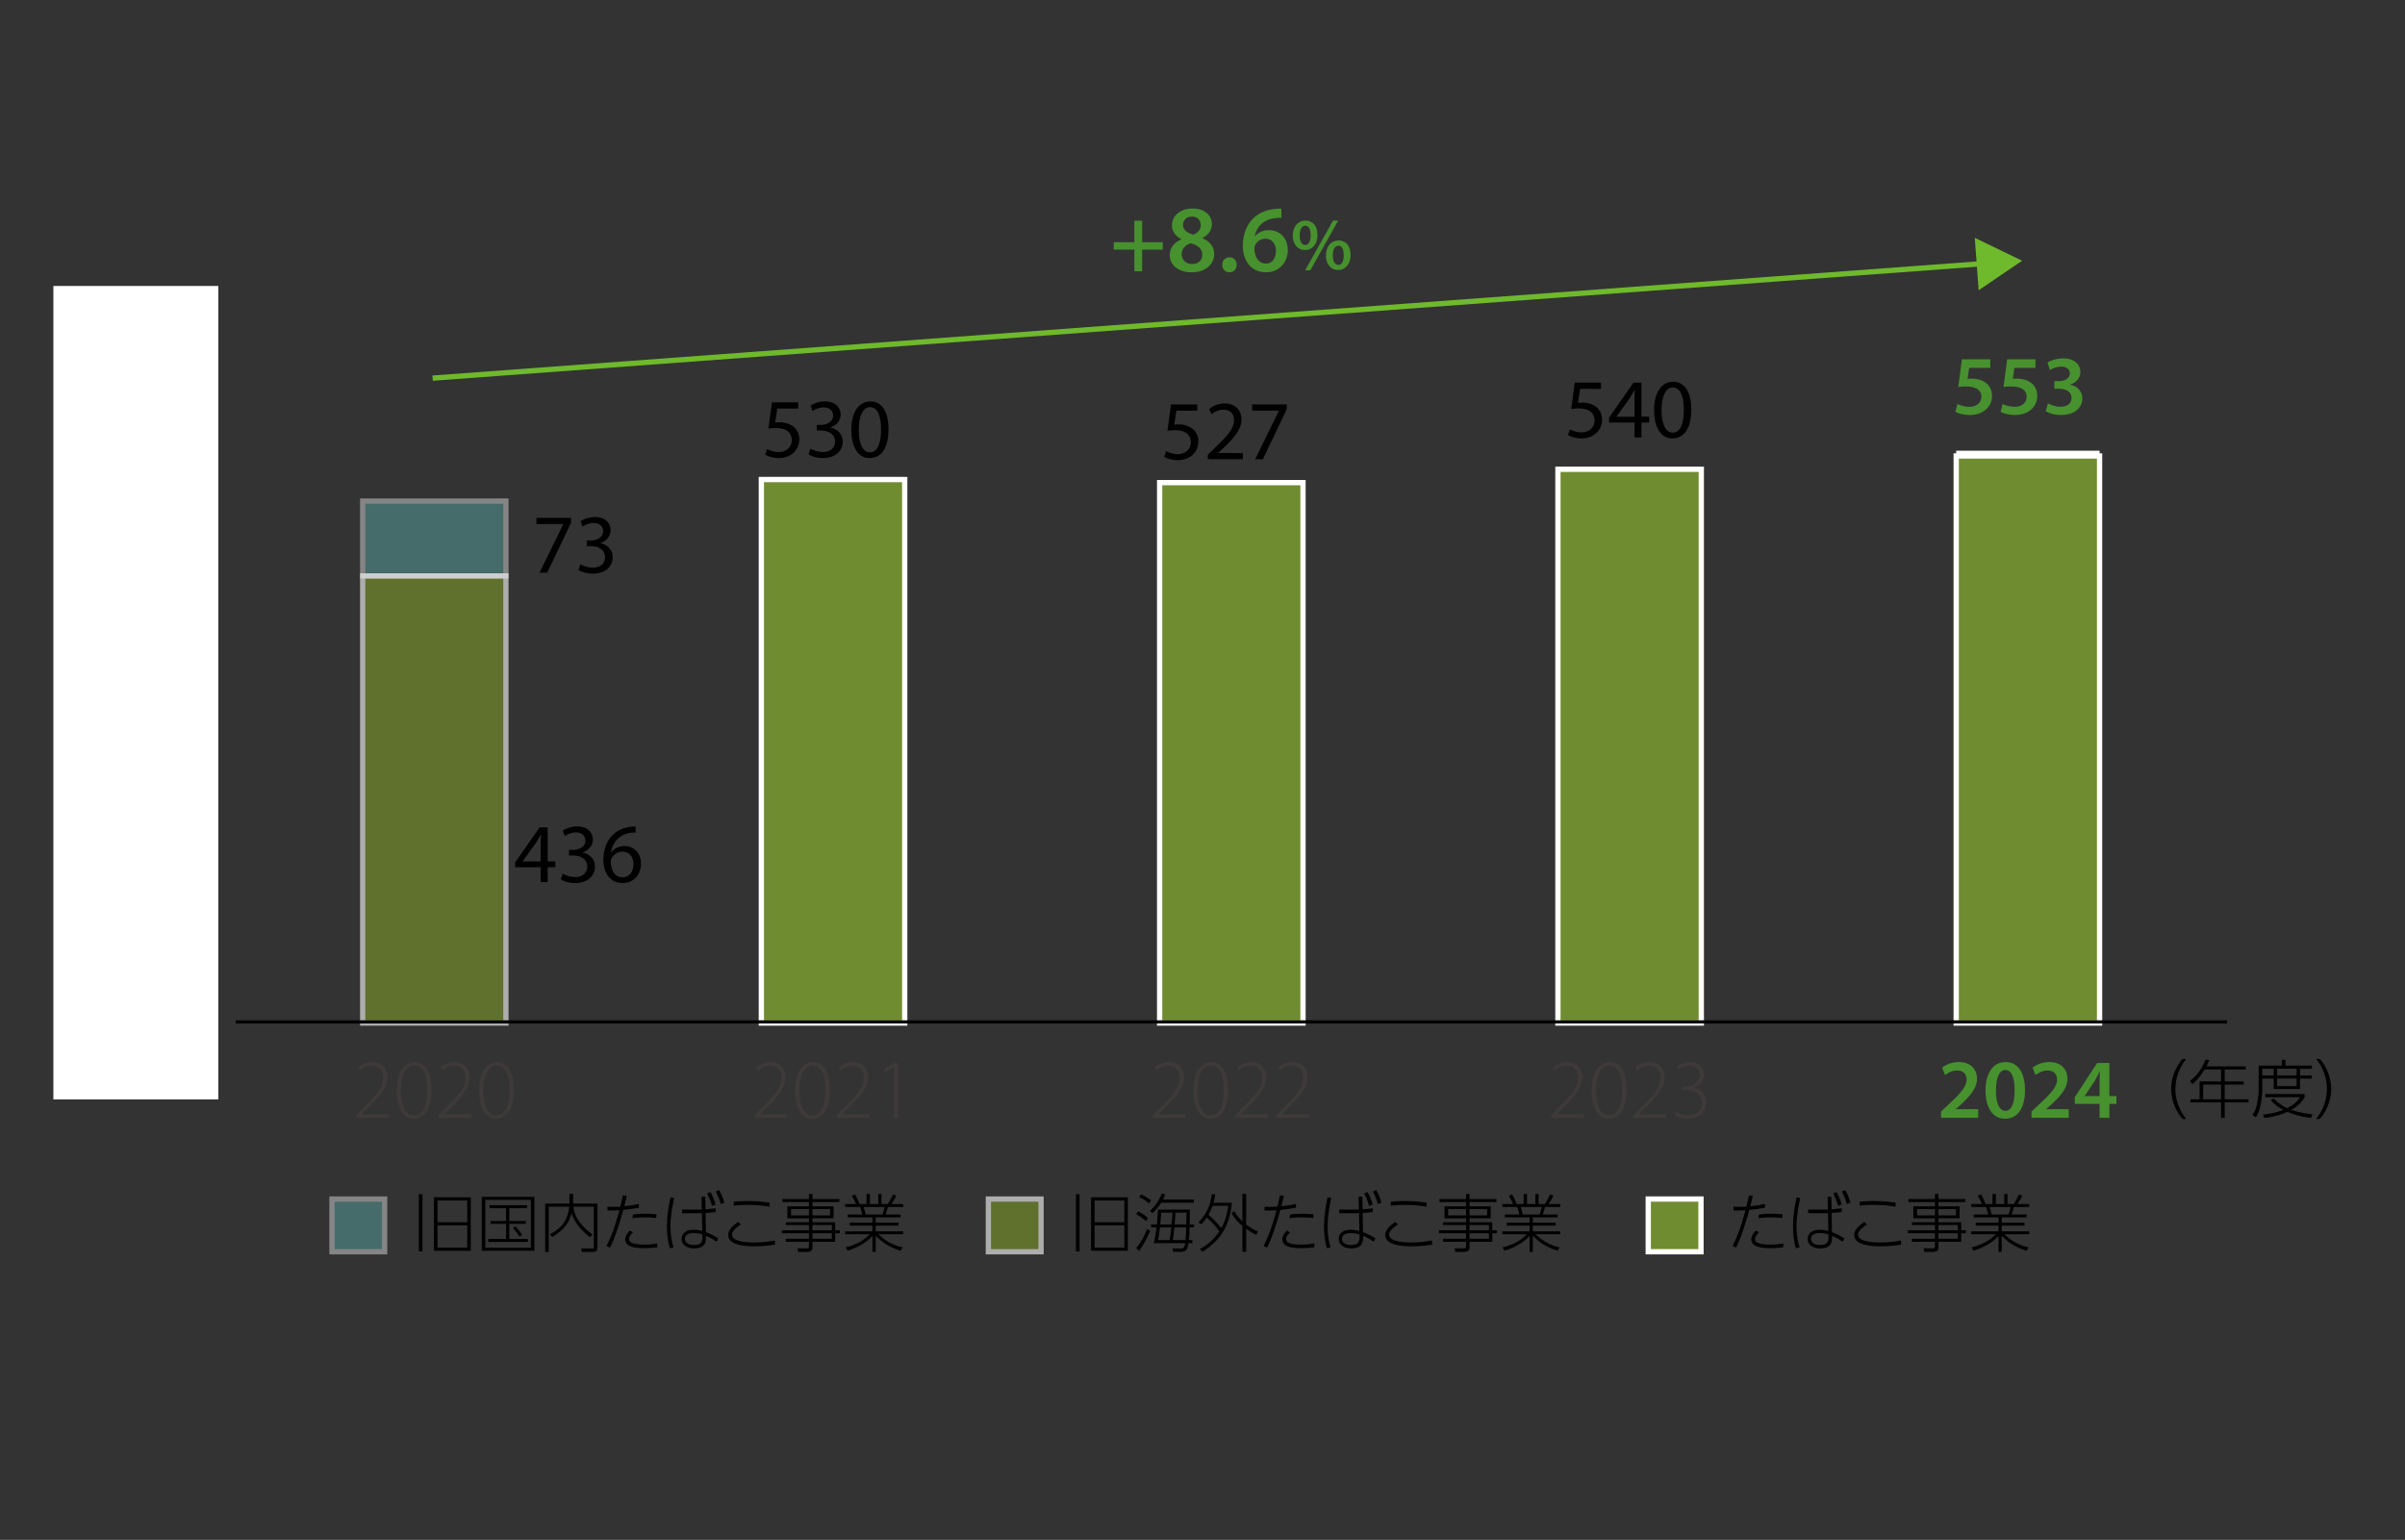 <?xml version="1.0" encoding="UTF-8"?>
<svg id="_レイヤー_2" data-name="レイヤー 2" xmlns="http://www.w3.org/2000/svg" xmlns:xlink="http://www.w3.org/1999/xlink" viewBox="0 0 228 146">
  <rect x="0" y="0" width="228" height="146" fill="#333333" stroke="none"/>
  <defs>
    <style>
      .cls-1, .cls-2, .cls-3, .cls-4, .cls-5, .cls-6 {
        fill: none;
      }

      .cls-7 {
        fill: #6fb92c;
      }

      .cls-2, .cls-3, .cls-4, .cls-5, .cls-6 {
        stroke-miterlimit: 10;
      }

      .cls-2, .cls-4, .cls-5 {
        stroke: #fff;
      }

      .cls-3 {
        stroke: #6fb92c;
      }

      .cls-3, .cls-4 {
        stroke-width: .5px;
      }

      .cls-8 {
        fill: #3e3a39;
      }

      .cls-9 {
        clip-path: url(#clippath-17);
      }

      .cls-10 {
        clip-path: url(#clippath-11);
      }

      .cls-11 {
        clip-path: url(#clippath-16);
      }

      .cls-12 {
        clip-path: url(#clippath-10);
      }

      .cls-13 {
        clip-path: url(#clippath-15);
      }

      .cls-14 {
        clip-path: url(#clippath-13);
      }

      .cls-15 {
        clip-path: url(#clippath-14);
      }

      .cls-16 {
        clip-path: url(#clippath-12);
      }

      .cls-17 {
        clip-path: url(#clippath-1);
      }

      .cls-18 {
        clip-path: url(#clippath-3);
      }

      .cls-19 {
        clip-path: url(#clippath-4);
      }

      .cls-20 {
        clip-path: url(#clippath-2);
      }

      .cls-21 {
        clip-path: url(#clippath-7);
      }

      .cls-22 {
        clip-path: url(#clippath-6);
      }

      .cls-23 {
        clip-path: url(#clippath-9);
      }

      .cls-24 {
        clip-path: url(#clippath-8);
      }

      .cls-25 {
        clip-path: url(#clippath-5);
      }

      .cls-26 {
        fill: #708c31;
      }

      .cls-5 {
        stroke-width: .5px;
      }

      .cls-27 {
        fill: #fff;
      }

      .cls-28 {
        opacity: .4;
      }

      .cls-29 {
        opacity: .6;
      }

      .cls-6 {
        stroke: #000;
        stroke-width: .3px;
      }

      .cls-30 {
        fill: #7f9b2c;
      }

      .cls-31 {
        fill: #47912f;
      }

      .cls-32 {
        clip-path: url(#clippath);
      }

      .cls-33 {
        fill: #60c0bd;
      }
    </style>
    <clipPath id="clippath">
      <rect class="cls-1" width="228" height="123.707"/>
    </clipPath>
    <clipPath id="clippath-1">
      <rect class="cls-1" x="34.134" y="47.259" width="14.078" height="7.598"/>
    </clipPath>
    <clipPath id="clippath-2">
      <rect class="cls-1" x="34.134" y="47.259" width="14.078" height="7.598"/>
    </clipPath>
    <clipPath id="clippath-3">
      <rect class="cls-1" x="72.101" y="45.217" width="13.579" height=".5"/>
    </clipPath>
    <clipPath id="clippath-4">
      <rect class="cls-1" x="72.101" y="45.217" width="13.579" height=".5"/>
    </clipPath>
    <clipPath id="clippath-5">
      <rect class="cls-1" x="109.82" y="45.509" width="13.579" height=".5"/>
    </clipPath>
    <clipPath id="clippath-6">
      <rect class="cls-1" x="109.82" y="45.509" width="13.579" height=".5"/>
    </clipPath>
    <clipPath id="clippath-7">
      <rect class="cls-1" x="147.538" y="44.245" width="13.579" height=".5"/>
    </clipPath>
    <clipPath id="clippath-8">
      <rect class="cls-1" x="147.538" y="44.245" width="13.579" height=".5"/>
    </clipPath>
    <clipPath id="clippath-9">
      <rect class="cls-1" width="228" height="123.707"/>
    </clipPath>
    <clipPath id="clippath-10">
      <rect class="cls-1" x="34.134" y="54.357" width="14.078" height="42.89"/>
    </clipPath>
    <clipPath id="clippath-11">
      <rect class="cls-1" x="34.134" y="54.357" width="14.078" height="42.89"/>
    </clipPath>
    <clipPath id="clippath-12">
      <rect class="cls-1" width="228" height="123.707"/>
    </clipPath>
    <clipPath id="clippath-13">
      <rect class="cls-1" x="93.45" y="111.696" width="5.494" height="10.404"/>
    </clipPath>
    <clipPath id="clippath-14">
      <rect class="cls-1" x="93.45" y="111.696" width="5.494" height="10.404"/>
    </clipPath>
    <clipPath id="clippath-15">
      <rect class="cls-1" width="228" height="146"/>
    </clipPath>
    <clipPath id="clippath-16">
      <rect class="cls-1" x="31.222" y="111.696" width="5.494" height="10.404"/>
    </clipPath>
    <clipPath id="clippath-17">
      <rect class="cls-1" x="31.222" y="111.696" width="5.494" height="10.404"/>
    </clipPath>
  </defs>
  <g id="_レイヤー_1-2" data-name="レイヤー 1">
    <g>
      <g>
        <path class="cls-31" d="M108.276,20.929v2.035h1.954v.702h-1.954v2.053h-.738v-2.053h-1.953v-.702h1.953v-2.035h.738Z"/>
        <path class="cls-31" d="M110.894,24.215c0-.729.424-1.225,1.099-1.521v-.027c-.612-.297-.892-.783-.892-1.296,0-.955.847-1.603,1.954-1.603,1.261,0,1.837.756,1.837,1.477,0,.495-.262,1.008-.9,1.323v.027c.639.243,1.116.748,1.116,1.477,0,1.044-.883,1.747-2.134,1.747-1.368,0-2.08-.783-2.08-1.603ZM113.982,24.161c0-.594-.44-.918-1.089-1.098-.549.162-.864.54-.864,1.026-.018.495.36.945.981.945.585,0,.972-.369.972-.874ZM112.155,21.326c0,.477.396.765.954.918.396-.117.729-.441.729-.882,0-.405-.243-.828-.837-.828-.559,0-.847.369-.847.792Z"/>
        <path class="cls-31" d="M115.871,25.106c0-.414.288-.711.685-.711.405,0,.684.288.684.711,0,.405-.27.711-.684.711-.405,0-.685-.306-.685-.711Z"/>
        <path class="cls-31" d="M121.488,20.65c-.162,0-.342,0-.567.027-1.225.144-1.818.9-1.962,1.71h.026c.288-.333.729-.567,1.314-.567,1.009,0,1.792.72,1.792,1.908,0,1.117-.819,2.089-2.062,2.089-1.423,0-2.206-1.081-2.206-2.521,0-1.125.405-2.043,1.018-2.628.54-.504,1.242-.792,2.079-.864.243-.027.424-.027.559-.018l.009.864ZM120.965,23.792c0-.675-.369-1.161-1.017-1.161-.414,0-.783.252-.955.603-.045.09-.071.198-.071.351.018.774.387,1.405,1.098,1.405.576,0,.945-.495.945-1.198Z"/>
      </g>
      <path class="cls-31" d="M124.903,22.267c0,.959-.56,1.443-1.184,1.443-.637,0-1.155-.49-1.162-1.366,0-.861.497-1.429,1.197-1.429.722,0,1.148.532,1.148,1.352ZM123.215,22.316c-.007.525.182.91.525.91.343,0,.511-.364.511-.917,0-.504-.14-.91-.511-.91-.351,0-.525.406-.525.917ZM123.734,25.622l2.64-4.707h.491l-2.641,4.707h-.49ZM128.041,24.158c0,.953-.553,1.443-1.184,1.443-.63,0-1.155-.49-1.155-1.373,0-.854.497-1.429,1.19-1.429.722,0,1.148.54,1.148,1.359ZM126.353,24.207c-.007.519.182.911.525.911.35,0,.511-.364.511-.917,0-.511-.14-.911-.511-.911-.351,0-.525.406-.525.917Z"/>
      <path class="cls-8" d="M19.248,99.152c0,.875-.315,1.295-.804,1.295-.379,0-.731-.372-.743-1.25,0-.89.391-1.272.8-1.272.432,0,.747.383.747,1.227ZM17.884,99.201c0,.68.233,1.096.586,1.096.405,0,.589-.461.589-1.126,0-.638-.172-1.1-.585-1.1-.334,0-.59.409-.59,1.13Z"/>
      <g>
        <path class="cls-8" d="M14.784,83.562h-.008l-.397.236-.045-.143.462-.274h.165v2.44h-.177v-2.26Z"/>
        <path class="cls-8" d="M17.252,83.539h-.916l-.12.785c.056-.011.112-.019.221-.019.166,0,.315.034.455.105.191.094.379.312.379.634,0,.488-.368.818-.818.818-.252,0-.462-.079-.567-.158l.071-.143c.095.063.282.146.507.146.354,0,.631-.263.631-.63-.004-.353-.222-.62-.709-.62-.146,0-.263.015-.346.026l.157-1.104h1.056v.158Z"/>
        <path class="cls-8" d="M19.248,84.568c0,.875-.315,1.295-.804,1.295-.379,0-.731-.372-.743-1.25,0-.89.391-1.272.8-1.272.432,0,.747.383.747,1.227ZM17.884,84.617c0,.68.233,1.096.586,1.096.405,0,.589-.461.589-1.126,0-.638-.172-1.1-.585-1.1-.334,0-.59.409-.59,1.13Z"/>
      </g>
      <g>
        <path class="cls-8" d="M14.138,70.972c.09.06.297.154.525.154.499,0,.619-.345.619-.563-.007-.405-.36-.574-.717-.574h-.157v-.146h.161c.271,0,.615-.154.615-.495,0-.226-.131-.436-.473-.436-.191,0-.364.086-.473.169l-.071-.131c.116-.094.338-.191.566-.191.458,0,.635.289.635.566,0,.248-.158.469-.454.578v.008c.304.06.552.292.552.646,0,.364-.26.725-.826.725-.248,0-.469-.086-.574-.166l.071-.143Z"/>
        <path class="cls-8" d="M17.417,69.985c0,.875-.315,1.295-.804,1.295-.379,0-.731-.372-.743-1.25,0-.89.391-1.272.8-1.272.432,0,.747.383.747,1.227ZM16.054,70.034c0,.68.233,1.096.586,1.096.405,0,.589-.461.589-1.126,0-.638-.172-1.1-.585-1.1-.334,0-.59.409-.59,1.13Z"/>
        <path class="cls-8" d="M19.248,69.985c0,.875-.315,1.295-.804,1.295-.379,0-.731-.372-.743-1.25,0-.89.391-1.272.8-1.272.432,0,.747.383.747,1.227ZM17.884,70.034c0,.68.233,1.096.586,1.096.405,0,.589-.461.589-1.126,0-.638-.172-1.1-.585-1.1-.334,0-.59.409-.59,1.13Z"/>
      </g>
      <g>
        <path class="cls-8" d="M15.099,56.655v-.717h-1.164v-.12l1.19-1.603h.146v1.573h.375v.15h-.375v.717h-.173ZM15.099,55.787v-.987c0-.116.004-.229.012-.338l-.012-.003c-.075.139-.132.221-.188.308l-.762,1.014v.007h.949Z"/>
        <path class="cls-8" d="M17.252,54.372h-.916l-.12.785c.056-.011.112-.019.221-.019.166,0,.315.034.455.105.191.094.379.312.379.634,0,.488-.368.818-.818.818-.252,0-.462-.079-.567-.158l.071-.143c.095.063.282.146.507.146.354,0,.631-.263.631-.63-.004-.353-.222-.62-.709-.62-.146,0-.263.015-.346.026l.157-1.104h1.056v.158Z"/>
        <path class="cls-8" d="M19.248,55.401c0,.875-.315,1.295-.804,1.295-.379,0-.731-.372-.743-1.25,0-.89.391-1.272.8-1.272.432,0,.747.383.747,1.227ZM17.884,55.45c0,.68.233,1.096.586,1.096.405,0,.589-.461.589-1.126,0-.638-.172-1.1-.585-1.1-.334,0-.59.409-.59,1.13Z"/>
      </g>
      <g>
        <path class="cls-8" d="M15.366,39.755c-.071,0-.165.003-.267.022-.525.109-.829.563-.875,1.043h.008c.112-.18.334-.342.631-.342.45,0,.729.331.729.785,0,.424-.267.849-.763.849-.438,0-.792-.357-.792-1.025,0-.492.173-.871.398-1.107.176-.184.42-.312.683-.364.094-.019.181-.026.244-.026l.004.165ZM15.407,41.279c0-.428-.251-.646-.589-.646-.229,0-.451.139-.56.353-.022.042-.041.09-.041.143,0,.492.221.833.623.833.334,0,.566-.274.566-.683Z"/>
        <path class="cls-8" d="M17.417,40.817c0,.875-.315,1.295-.804,1.295-.379,0-.731-.372-.743-1.25,0-.89.391-1.272.8-1.272.432,0,.747.383.747,1.227ZM16.054,40.866c0,.68.233,1.096.586,1.096.405,0,.589-.461.589-1.126,0-.638-.172-1.1-.585-1.1-.334,0-.59.409-.59,1.13Z"/>
        <path class="cls-8" d="M19.248,40.817c0,.875-.315,1.295-.804,1.295-.379,0-.731-.372-.743-1.25,0-.89.391-1.272.8-1.272.432,0,.747.383.747,1.227ZM17.884,40.866c0,.68.233,1.096.586,1.096.405,0,.589-.461.589-1.126,0-.638-.172-1.1-.585-1.1-.334,0-.59.409-.59,1.13Z"/>
      </g>
      <g class="cls-32">
        <g class="cls-28">
          <g class="cls-17">
            <rect class="cls-33" x="34.384" y="47.509" width="13.579" height="7.098"/>
            <g class="cls-20">
              <rect class="cls-5" x="34.383" y="47.509" width="13.579" height="7.098"/>
            </g>
          </g>
        </g>
        <g class="cls-28">
          <g class="cls-18">
            <g class="cls-19">
              <path class="cls-5" d="M72.102,45.468h13.579-13.579Z"/>
            </g>
          </g>
        </g>
        <g class="cls-28">
          <g class="cls-25">
            <g class="cls-22">
              <path class="cls-5" d="M109.82,45.759h13.579-13.579Z"/>
            </g>
          </g>
        </g>
        <g class="cls-28">
          <g class="cls-21">
            <g class="cls-24">
              <path class="cls-5" d="M147.538,44.496h13.579-13.579Z"/>
            </g>
          </g>
        </g>
      </g>
      <path class="cls-2" d="M185.452,43.232h13.593-13.593Z"/>
      <g class="cls-23">
        <g class="cls-29">
          <g class="cls-12">
            <rect class="cls-30" x="34.384" y="54.607" width="13.579" height="42.391"/>
            <g class="cls-10">
              <rect class="cls-5" x="34.383" y="54.607" width="13.579" height="42.391"/>
            </g>
          </g>
        </g>
      </g>
      <rect class="cls-26" x="72.177" y="45.467" width="13.593" height="51.53"/>
      <rect class="cls-4" x="72.177" y="45.467" width="13.593" height="51.53"/>
      <rect class="cls-26" x="109.936" y="45.759" width="13.593" height="51.238"/>
      <rect class="cls-4" x="109.936" y="45.759" width="13.593" height="51.238"/>
      <rect class="cls-26" x="147.694" y="44.495" width="13.593" height="52.502"/>
      <rect class="cls-4" x="147.694" y="44.495" width="13.593" height="52.502"/>
      <rect class="cls-26" x="185.452" y="43.231" width="13.593" height="53.766"/>
      <rect class="cls-4" x="185.452" y="43.231" width="13.593" height="53.766"/>
      <g>
        <path class="cls-31" d="M184.016,105.981v-.6l.615-.568c1.224-1.135,1.8-1.759,1.808-2.446,0-.464-.248-.872-.928-.872-.456,0-.848.232-1.111.432l-.288-.696c.376-.304.943-.536,1.6-.536,1.151,0,1.711.728,1.711,1.575,0,.912-.655,1.647-1.56,2.487l-.455.392v.016h2.135v.815h-3.526Z"/>
        <path class="cls-31" d="M191.974,103.351c0,1.671-.655,2.718-1.895,2.718-1.199,0-1.839-1.087-1.848-2.67,0-1.615.688-2.703,1.903-2.703,1.255,0,1.839,1.12,1.839,2.655ZM189.224,103.399c-.009,1.263.344,1.919.887,1.919.576,0,.88-.704.88-1.951,0-1.207-.288-1.919-.88-1.919-.527,0-.896.648-.887,1.951Z"/>
        <path class="cls-31" d="M192.592,105.981v-.6l.615-.568c1.224-1.135,1.8-1.759,1.808-2.446,0-.464-.248-.872-.928-.872-.456,0-.848.232-1.111.432l-.288-.696c.376-.304.943-.536,1.6-.536,1.151,0,1.711.728,1.711,1.575,0,.912-.655,1.647-1.56,2.487l-.455.392v.016h2.135v.815h-3.526Z"/>
        <path class="cls-31" d="M199.047,105.981v-1.319h-2.351v-.64l2.118-3.238h1.16v3.134h.671v.744h-.671v1.319h-.928ZM199.047,103.918v-1.415c0-.296.008-.6.032-.903h-.032c-.16.328-.296.591-.456.879l-.951,1.423-.008.016h1.415Z"/>
      </g>
      <g>
        <path d="M206.905,106.088c-.846-.971-1.08-2.117-1.074-2.842,0-.737.24-1.883,1.074-2.842h.348c-.666.857-1.014,1.769-1.02,2.842,0,1.523.768,2.519,1.02,2.842h-.348Z"/>
        <path d="M212.905,101.105v.3h-1.997v1.127h1.799v.3h-1.799v1.397h2.261v.294h-2.261v1.463h-.348v-1.463h-2.896v-.294h.863v-1.697h2.033v-1.127h-1.56c-.072.12-.558.923-1.157,1.385l-.228-.306c.779-.582,1.247-1.403,1.475-2.021l.354.048c-.114.294-.181.42-.271.594h3.73ZM210.56,102.832h-1.691v1.397h1.691v-1.397Z"/>
        <path d="M216.32,101.033v-.54h.348v.54h2.501v.3h-1.121v.636h1.121v.294h-1.121v.989h-2.495v-.989h-1.085v.989c0,.162-.013.81-.162,1.547-.132.671-.372,1.02-.462,1.151l-.294-.246c.12-.186.312-.485.42-1.019.156-.756.156-1.188.156-1.463v-2.189h2.194ZM215.552,101.332h-1.085v.636h1.085v-.636ZM219.09,105.992c-.317-.036-1.218-.132-2.243-.576-.905.426-1.738.528-2.17.582l-.145-.318c.456-.048,1.128-.132,1.925-.45-.407-.216-.863-.516-1.175-.929l.27-.15c.192.192.563.576,1.271.917.401-.198.924-.522,1.224-1.038h-3.299v-.3h3.736v.312c-.252.443-.647.833-1.26,1.187.912.312,1.649.39,2.003.426l-.138.336ZM217.723,101.332h-1.847v.636h1.847v-.636ZM217.723,102.262h-1.847v.713h1.847v-.713Z"/>
        <path d="M219.58,106.088c.281-.366,1.014-1.343,1.014-2.842,0-1.529-.756-2.513-1.014-2.842h.348c.827.941,1.073,2.093,1.079,2.842,0,.744-.246,1.889-1.079,2.842h-.348Z"/>
      </g>
      <g>
        <path class="cls-8" d="M147.052,105.981v-.24l.479-.496c1.447-1.415,2.079-2.143,2.079-3.038,0-.592-.248-1.175-1.128-1.175-.495,0-.879.256-1.104.448l-.151-.264c.336-.304.791-.52,1.327-.52,1.079,0,1.447.815,1.447,1.431,0,1.023-.744,1.847-2.047,3.134l-.368.376v.016h2.559v.328h-3.094Z"/>
        <path class="cls-8" d="M154.186,103.311c0,1.863-.671,2.758-1.711,2.758-.808,0-1.559-.792-1.583-2.663,0-1.895.832-2.71,1.703-2.71.92,0,1.591.815,1.591,2.615ZM151.284,103.415c0,1.447.496,2.334,1.248,2.334.863,0,1.255-.983,1.255-2.398,0-1.359-.368-2.343-1.247-2.343-.712,0-1.256.872-1.256,2.407Z"/>
        <path class="cls-8" d="M154.86,105.981v-.24l.479-.496c1.447-1.415,2.079-2.143,2.079-3.038,0-.592-.248-1.175-1.128-1.175-.495,0-.879.256-1.104.448l-.151-.264c.336-.304.791-.52,1.327-.52,1.079,0,1.447.815,1.447,1.431,0,1.023-.744,1.847-2.047,3.134l-.368.376v.016h2.559v.328h-3.094Z"/>
        <path class="cls-8" d="M158.908,105.413c.192.128.632.328,1.119.328,1.063,0,1.319-.736,1.319-1.199-.016-.864-.768-1.224-1.527-1.224h-.336v-.312h.345c.575,0,1.311-.328,1.311-1.056,0-.479-.279-.928-1.007-.928-.408,0-.775.184-1.008.36l-.152-.28c.248-.2.72-.408,1.208-.408.976,0,1.351.616,1.351,1.208,0,.527-.335 1-.967,1.231v.016c.647.128,1.175.624,1.175,1.375,0,.775-.552,1.543-1.759,1.543-.527,0-.999-.184-1.224-.352l.152-.304Z"/>
      </g>
      <g>
        <path class="cls-8" d="M109.291,105.981v-.24l.479-.496c1.447-1.415,2.079-2.143,2.079-3.038,0-.592-.248-1.175-1.128-1.175-.495,0-.879.256-1.104.448l-.151-.264c.336-.304.791-.52,1.327-.52,1.079,0,1.447.815,1.447,1.431,0,1.023-.744,1.847-2.047,3.134l-.368.376v.016h2.559v.328h-3.094Z"/>
        <path class="cls-8" d="M116.425,103.311c0,1.863-.671,2.758-1.711,2.758-.808,0-1.559-.792-1.583-2.663,0-1.895.832-2.71,1.703-2.71.92,0,1.591.815,1.591,2.615ZM113.523,103.415c0,1.447.496,2.334,1.248,2.334.863,0,1.255-.983,1.255-2.398,0-1.359-.368-2.343-1.247-2.343-.712,0-1.256.872-1.256,2.407Z"/>
        <path class="cls-8" d="M117.099,105.981v-.24l.479-.496c1.447-1.415,2.079-2.143,2.079-3.038,0-.592-.248-1.175-1.128-1.175-.495,0-.879.256-1.104.448l-.151-.264c.336-.304.791-.52,1.327-.52,1.079,0,1.447.815,1.447,1.431,0,1.023-.744,1.847-2.047,3.134l-.368.376v.016h2.559v.328h-3.094Z"/>
        <path class="cls-8" d="M121.003,105.981v-.24l.479-.496c1.447-1.415,2.079-2.143,2.079-3.038,0-.592-.248-1.175-1.128-1.175-.495,0-.879.256-1.104.448l-.151-.264c.336-.304.791-.52,1.327-.52,1.079,0,1.447.815,1.447,1.431,0,1.023-.744,1.847-2.047,3.134l-.368.376v.016h2.559v.328h-3.094Z"/>
      </g>
      <g>
        <path class="cls-8" d="M71.532,105.981v-.24l.479-.496c1.447-1.415,2.079-2.143,2.079-3.038,0-.592-.248-1.175-1.128-1.175-.495,0-.879.256-1.104.448l-.151-.264c.336-.304.791-.52,1.327-.52,1.079,0,1.447.815,1.447,1.431,0,1.023-.744,1.847-2.047,3.134l-.368.376v.016h2.559v.328h-3.094Z"/>
        <path class="cls-8" d="M78.666,103.311c0,1.863-.671,2.758-1.711,2.758-.808,0-1.559-.792-1.583-2.663,0-1.895.832-2.71,1.703-2.71.92,0,1.591.815,1.591,2.615ZM75.763,103.415c0,1.447.496,2.334,1.248,2.334.863,0,1.255-.983,1.255-2.398,0-1.359-.368-2.343-1.247-2.343-.712,0-1.256.872-1.256,2.407Z"/>
        <path class="cls-8" d="M79.339,105.981v-.24l.479-.496c1.447-1.415,2.079-2.143,2.079-3.038,0-.592-.248-1.175-1.128-1.175-.495,0-.879.256-1.104.448l-.151-.264c.336-.304.791-.52,1.327-.52,1.079,0,1.447.815,1.447,1.431,0,1.023-.744,1.847-2.047,3.134l-.368.376v.016h2.559v.328h-3.094Z"/>
        <path class="cls-8" d="M84.762,101.168h-.016l-.848.504-.096-.304.983-.584h.352v5.197h-.376v-4.813Z"/>
      </g>
      <g>
        <path class="cls-8" d="M33.772,105.981v-.24l.479-.496c1.447-1.415,2.079-2.143,2.079-3.038,0-.592-.248-1.175-1.128-1.175-.495,0-.879.256-1.104.448l-.151-.264c.336-.304.791-.52,1.327-.52,1.079,0,1.447.815,1.447,1.431,0,1.023-.744,1.847-2.047,3.134l-.368.376v.016h2.559v.328h-3.094Z"/>
        <path class="cls-8" d="M40.906,103.311c0,1.863-.671,2.758-1.711,2.758-.808,0-1.559-.792-1.583-2.663,0-1.895.832-2.71,1.703-2.71.92,0,1.591.815,1.591,2.615ZM38.003,103.415c0,1.447.496,2.334,1.248,2.334.863,0,1.255-.983,1.255-2.398,0-1.359-.368-2.343-1.247-2.343-.712,0-1.256.872-1.256,2.407Z"/>
        <path class="cls-8" d="M41.58,105.981v-.24l.479-.496c1.447-1.415,2.079-2.143,2.079-3.038,0-.592-.248-1.175-1.128-1.175-.495,0-.879.256-1.104.448l-.151-.264c.336-.304.791-.52,1.327-.52,1.079,0,1.447.815,1.447,1.431,0,1.023-.744,1.847-2.047,3.134l-.368.376v.016h2.559v.328h-3.094Z"/>
        <path class="cls-8" d="M48.713,103.311c0,1.863-.671,2.758-1.711,2.758-.808,0-1.559-.792-1.583-2.663,0-1.895.832-2.71,1.703-2.71.92,0,1.591.815,1.591,2.615ZM45.811,103.415c0,1.447.496,2.334,1.248,2.334.863,0,1.255-.983,1.255-2.398,0-1.359-.368-2.343-1.247-2.343-.712,0-1.256.872-1.256,2.407Z"/>
      </g>
      <g>
        <path d="M151.778,36.872h-1.982l-.2,1.335c.12-.016.231-.032.424-.032.399,0,.8.088,1.119.28.408.232.744.68.744,1.335,0,1.016-.808,1.775-1.936,1.775-.567,0-1.047-.16-1.295-.32l.176-.536c.216.128.64.288,1.111.288.664,0,1.231-.432,1.231-1.127-.008-.672-.456-1.151-1.495-1.151-.296,0-.528.032-.72.056l.336-2.495h2.486v.592Z"/>
        <path d="M154.954,41.477v-1.415h-2.414v-.464l2.318-3.318h.76v3.23h.728v.552h-.728v1.415h-.664ZM154.954,39.511v-1.735c0-.271.009-.543.024-.815h-.024c-.159.304-.287.528-.432.768l-1.271,1.767v.016h1.703Z"/>
        <path d="M160.337,38.823c0,1.767-.655,2.743-1.807,2.743-1.016,0-1.703-.952-1.719-2.67,0-1.743.751-2.703,1.807-2.703,1.096,0,1.719.976,1.719,2.63ZM157.515,38.903c0,1.352.416,2.119,1.056,2.119.72,0,1.063-.84,1.063-2.167,0-1.279-.328-2.119-1.056-2.119-.615,0-1.063.751-1.063,2.167Z"/>
      </g>
      <g>
        <path class="cls-31" d="M188.682,34.88h-1.999l-.152,1.039c.12-.016.224-.024.376-.024.456,0,.911.104,1.264.336.392.248.679.688.679,1.319,0,.991-.823,1.799-2.103,1.799-.6,0-1.104-.152-1.375-.304l.2-.744c.224.12.671.272,1.143.272.576,0,1.128-.328,1.128-.952,0-.592-.439-.983-1.479-.983-.288,0-.504.016-.712.048l.344-2.623h2.688v.816Z"/>
        <path class="cls-31" d="M192.969,34.88h-1.998l-.152,1.039c.12-.016.224-.024.376-.024.456,0,.911.104,1.263.336.393.248.68.688.68,1.319,0,.991-.823,1.799-2.103,1.799-.6,0-1.104-.152-1.375-.304l.2-.744c.224.12.671.272,1.143.272.576,0,1.128-.328,1.128-.952,0-.592-.44-.983-1.479-.983-.288,0-.504.016-.712.048l.345-2.623h2.686v.816Z"/>
        <path class="cls-31" d="M194.156,38.246c.199.12.688.32,1.183.32.752,0,1.056-.424,1.048-.832,0-.616-.575-.879-1.175-.879h-.456v-.72h.439c.456,0,1.031-.208,1.031-.728,0-.352-.264-.647-.831-.647-.424,0-.848.184-1.063.328l-.224-.711c.296-.208.871-.4,1.495-.4,1.071,0,1.623.592,1.623,1.271,0,.543-.32.991-.96,1.215v.016c.632.112,1.144.592,1.144,1.295,0,.879-.735,1.575-2.022,1.575-.632,0-1.176-.176-1.455-.36l.224-.744Z"/>
      </g>
      <line class="cls-6" x1="22.337" y1="96.888" x2="211.126" y2="96.888"/>
      <g class="cls-16">
        <g class="cls-29">
          <g class="cls-14">
            <g class="cls-15">
              <path class="cls-30" d="M98.694,118.682h-4.995v-5h4.995v5Z"/>
              <rect class="cls-5" x="93.7" y="113.682" width="4.995" height="5"/>
            </g>
          </g>
        </g>
      </g>
      <g>
        <path d="M102.002,118.658v-5.433h.342v5.433h-.342ZM106.925,113.519v5.067h-3.49v-5.067h3.49ZM103.771,113.819v2.063h2.818v-2.063h-2.818ZM103.771,116.176v2.117h2.818v-2.117h-2.818Z"/>
        <path d="M108.631,115.774c-.317-.288-.563-.462-.911-.647l.168-.276c.384.192.647.372.947.635l-.204.288ZM107.72,118.328c.438-.534.75-1.085,1.037-1.811l.282.186c-.24.563-.534,1.199-1.062,1.913l-.258-.288ZM108.938,114.095c-.372-.3-.648-.456-.941-.587l.161-.27c.366.162.636.324.966.576l-.186.282ZM109.015,114.802c.498-.438.846-.929,1.116-1.637l.329.096c-.071.21-.12.306-.197.468h2.92v.3h-3.094c-.288.45-.552.731-.828.996l-.246-.222ZM113.202,116.092v.282h-.426c-.007.432-.013.708-.066,1.199h.33v.294h-.366c-.065.42-.132.828-.72.828h-.72l-.077-.33.773.012c.33.006.39-.246.426-.51h-2.969c.054-.234.156-.671.252-1.493h-.516v-.282h.552c.042-.354.078-.875.102-1.403h3.028c0,.222-.018,1.199-.023,1.403h.42ZM110.88,117.573c.061-.342.103-.605.162-1.199h-1.079c-.048.516-.15,1.067-.174,1.199h1.091ZM111.073,116.092c.071-.894.071-.917.084-1.122h-1.074c-.023.414-.048.696-.09,1.122h1.08ZM112.398,117.573c.036-.33.054-.857.06-1.199h-1.121c-.061.605-.09.815-.138,1.199h1.199ZM112.463,116.092c.006-.15.024-.923.03-1.122h-1.062c-.018.366-.023.54-.072,1.122h1.104Z"/>
        <path d="M113.619,115.894c.995-.984,1.199-2.117,1.265-2.681l.33.024c-.023.186-.054.378-.168.797h1.745c-.228,2.117-.953,3.466-2.801,4.654l-.239-.264c.432-.234,1.217-.708,1.841-1.673-.228-.36-.773-.965-1.188-1.319-.228.342-.39.516-.521.647l-.264-.186ZM114.95,114.328c-.108.33-.264.63-.384.846.449.39.936.905,1.211,1.271.288-.521.546-1.157.66-2.117h-1.487ZM119.105,117.081c-.239-.12-.527-.258-.965-.569v2.177h-.354v-2.447c-.39-.33-.773-.731-1.025-1.217l.252-.192c.114.192.324.54.773.978v-2.615h.354v2.915c.533.402.929.569,1.109.642l-.145.33Z"/>
        <path d="M119.792,118.137c.324-.642.588-1.308.815-1.991.18-.551.378-1.271.408-1.403-.162.012-.57.042-1.128.03l-.012-.36c.144.006.275.012.479.012.324,0,.558-.012.75-.024.113-.474.155-.648.239-1.062l.372.048c-.138.588-.168.702-.246.983.54-.054.948-.126,1.392-.222l.006.354c-.6.114-.905.156-1.487.21-.036.126-.186.672-.222.786-.288.947-.588,1.895-1.025,2.789l-.342-.15ZM122.293,116.847c-.21.21-.366.42-.366.618,0,.234.126.54,1.463.54.522,0,.941-.066,1.212-.108v.366c-.312.036-.684.078-1.182.078-.768,0-1.853-.054-1.853-.845,0-.192.054-.396.426-.828l.3.18ZM124.499,115.48c-.258-.024-.6-.06-1.067-.06-.581,0-.953.048-1.181.078l.048-.348c.27-.03.642-.072,1.199-.072.485,0,.768.03,1.037.06l-.036.342Z"/>
        <path d="M126.206,113.597c-.103.456-.348,1.553-.348,2.698,0,.672.084,1.343.287,1.979l-.348.072c-.12-.396-.275-1.025-.275-2.057,0-.936.132-1.847.336-2.765l.348.072ZM128.802,113.465h.354l.024,1.193c.035-.006.401-.024.965-.096v.354c-.294.03-.563.06-.959.084l.029,1.823c.414.15.804.342,1.176.594l-.168.318c-.366-.276-.624-.408-1.001-.563.012.485.023,1.193-1.134,1.193-.666,0-1.182-.348-1.182-.893,0-.36.234-.876,1.14-.876.354,0,.647.072.827.114l-.035-1.691c-.139.006-.672.024-1.884.006l.007-.348c.3.006.659.012,1.031.012.449,0,.6-.006.833-.012l-.023-1.211ZM128.029,116.907c-.685,0-.804.36-.804.552,0,.336.306.582.852.582.827,0,.827-.419.81-1.001-.45-.132-.762-.132-.857-.132ZM129.641,113.015c.223.39.372.755.498,1.187l-.348.132c-.066-.24-.186-.671-.462-1.175l.312-.144ZM130.469,112.829c.222.39.371.762.497,1.188l-.342.144c-.048-.18-.168-.629-.468-1.187l.312-.144Z"/>
        <path d="M132.523,116.103c-.126.078-.834.516-.834.948,0,.671,1.332.75,2.129.75.983,0,1.638-.132,1.925-.192l.036.396c-.287.042-.995.162-1.913.162-.929,0-2.542-.096-2.542-1.079,0-.492.479-.917.959-1.242l.24.258ZM135.234,114.407c-.678-.114-1.296-.168-1.979-.168-.678,0-1.163.048-1.409.072l.012-.377c.258-.024.684-.06,1.332-.06,1.025,0,1.745.108,2.074.156l-.029.378Z"/>
        <path d="M141.87,113.969h-2.555v.408h2.009v1.134h-2.009v.372h2.158v.762h.438v.288h-.438v.804h-2.158v.528c0,.162-.006.432-.528.432h-.833l-.042-.348.857.018c.15.006.216-.054.216-.186v-.444h-2.188v-.288h2.188v-.516h-2.572v-.288h2.572v-.498h-2.188v-.264h2.188v-.372h-2.045v-1.134h2.045v-.408h-2.519v-.288h2.519v-.48h.33v.48h2.555v.288ZM138.985,114.64h-1.697v.594h1.697v-.594ZM140.982,114.64h-1.667v.594h1.667v-.594ZM141.156,116.145h-1.841v.498h1.841v-.498ZM141.156,116.931h-1.841v.516h1.841v-.516Z"/>
        <path d="M147.654,118.592c-1.218-.432-1.661-.762-2.339-1.421v1.523h-.306v-1.517c-.342.384-1.032.983-2.351,1.403l-.21-.306c1.235-.324,1.822-.761,2.309-1.253h-2.339v-.275h2.591v-.54h-2.159v-.282h2.159v-.498h-2.351v-.276h1.379c-.036-.18-.072-.318-.204-.714h-1.415v-.276h1.031c-.144-.348-.282-.582-.407-.779l.3-.144c.203.324.329.605.443.923h.659v-.959h.318v.959h.791v-.959h.307v.959h.6c.168-.264.336-.576.497-.923l.307.144c-.133.27-.259.492-.462.779h1.115v.276h-1.451c-.054.228-.108.414-.204.714h1.409v.276h-2.356v.498h2.158v.282h-2.158v.54h2.603v.275h-2.351c.804.78,1.631,1.109,2.297,1.248l-.21.324ZM145.957,115.15c.096-.276.144-.45.204-.714h-1.985c.072.246.108.384.186.714h1.596Z"/>
      </g>
      <g class="cls-13">
        <g class="cls-28">
          <g class="cls-11">
            <g class="cls-9">
              <path class="cls-33" d="M36.466,118.682h-4.995v-5h4.995v5Z"/>
              <rect class="cls-5" x="31.471" y="113.682" width="4.995" height="5"/>
            </g>
          </g>
        </g>
      </g>
      <g>
        <path d="M39.708,118.658v-5.433h.342v5.433h-.342ZM44.631,113.519v5.067h-3.49v-5.067h3.49ZM41.477,113.819v2.063h2.818v-2.063h-2.818ZM41.477,116.176v2.117h2.818v-2.117h-2.818Z"/>
        <path d="M50.662,113.477v5.109h-4.989v-5.109h4.989ZM50.326,113.765h-4.317v4.533h4.317v-4.533ZM49.959,114.556h-1.673v1.211h1.56v.264h-1.56v1.433h1.763v.288h-3.76v-.288h1.686v-1.433h-1.47v-.264h1.47v-1.211h-1.565v-.288h3.55v.288ZM49.264,117.261c-.21-.33-.384-.552-.636-.822l.234-.168c.203.21.384.42.647.804l-.246.186Z"/>
        <path d="M54.334,113.195v.923h2.309v4.042c0,.432-.077.54-.479.54h-.995l-.072-.336,1.025.012c.145,0,.174-.036.174-.186v-3.784h-1.937c.06.605.306,1.517,1.816,2.65l-.251.258c-.75-.618-1.439-1.349-1.745-2.285-.265.906-.564,1.487-1.835,2.261l-.198-.282c1.511-.726,1.733-1.871,1.823-2.603h-1.943v4.293h-.342v-4.582h2.303v-.923h.348Z"/>
        <path d="M57.499,118.137c.324-.642.588-1.308.815-1.991.18-.551.378-1.271.408-1.403-.162.012-.57.042-1.128.03l-.012-.36c.144.006.275.012.479.012.324,0,.558-.012.75-.024.113-.474.155-.648.239-1.062l.372.048c-.138.588-.168.702-.246.983.54-.054.948-.126,1.392-.222l.006.354c-.6.114-.905.156-1.487.21-.036.126-.186.672-.222.786-.288.947-.588,1.895-1.025,2.789l-.342-.15ZM59.999,116.847c-.21.21-.366.42-.366.618,0,.234.126.54,1.463.54.522,0,.941-.066,1.212-.108v.366c-.312.036-.684.078-1.182.078-.768,0-1.853-.054-1.853-.845,0-.192.054-.396.426-.828l.3.18ZM62.206,115.48c-.258-.024-.6-.06-1.067-.06-.581,0-.953.048-1.181.078l.048-.348c.27-.03.642-.072,1.199-.072.485,0,.768.03,1.037.06l-.036.342Z"/>
        <path d="M63.912,113.597c-.103.456-.348,1.553-.348,2.698,0,.672.084,1.343.287,1.979l-.348.072c-.12-.396-.275-1.025-.275-2.057,0-.936.132-1.847.336-2.765l.348.072ZM66.508,113.465h.354l.024,1.193c.035-.006.401-.024.965-.096v.354c-.294.03-.563.06-.959.084l.029,1.823c.414.15.804.342,1.176.594l-.168.318c-.366-.276-.624-.408-1.001-.563.012.485.023,1.193-1.134,1.193-.666,0-1.182-.348-1.182-.893,0-.36.234-.876,1.14-.876.354,0,.647.072.827.114l-.035-1.691c-.139.006-.672.024-1.884.006l.006-.348c.301.006.66.012,1.032.012.449,0,.6-.006.833-.012l-.023-1.211ZM65.735,116.907c-.684,0-.804.36-.804.552,0,.336.306.582.852.582.827,0,.827-.419.81-1.001-.45-.132-.762-.132-.857-.132ZM67.347,113.015c.223.39.372.755.498,1.187l-.348.132c-.066-.24-.186-.671-.462-1.175l.312-.144ZM68.175,112.829c.222.39.371.762.497,1.188l-.342.144c-.048-.18-.168-.629-.468-1.187l.312-.144Z"/>
        <path d="M70.229,116.103c-.126.078-.834.516-.834.948,0,.671,1.332.75,2.129.75.983,0,1.638-.132,1.926-.192l.035.396c-.287.042-.995.162-1.913.162-.929,0-2.542-.096-2.542-1.079,0-.492.479-.917.959-1.242l.24.258ZM72.94,114.407c-.678-.114-1.296-.168-1.979-.168-.678,0-1.163.048-1.409.072l.012-.377c.258-.024.684-.06,1.332-.06,1.025,0,1.745.108,2.074.156l-.029.378Z"/>
        <path d="M79.576,113.969h-2.555v.408h2.009v1.134h-2.009v.372h2.158v.762h.438v.288h-.438v.804h-2.158v.528c0,.162-.006.432-.528.432h-.833l-.042-.348.857.018c.15.006.216-.054.216-.186v-.444h-2.188v-.288h2.188v-.516h-2.572v-.288h2.572v-.498h-2.188v-.264h2.188v-.372h-2.045v-1.134h2.045v-.408h-2.519v-.288h2.519v-.48h.33v.48h2.555v.288ZM76.691,114.64h-1.697v.594h1.697v-.594ZM78.688,114.64h-1.667v.594h1.667v-.594ZM78.862,116.145h-1.841v.498h1.841v-.498ZM78.862,116.931h-1.841v.516h1.841v-.516Z"/>
        <path d="M85.36,118.592c-1.218-.432-1.661-.762-2.339-1.421v1.523h-.306v-1.517c-.342.384-1.032.983-2.351,1.403l-.21-.306c1.235-.324,1.822-.761,2.309-1.253h-2.339v-.275h2.591v-.54h-2.159v-.282h2.159v-.498h-2.351v-.276h1.379c-.036-.18-.072-.318-.204-.714h-1.415v-.276h1.031c-.144-.348-.282-.582-.407-.779l.3-.144c.203.324.329.605.443.923h.659v-.959h.318v.959h.791v-.959h.307v.959h.6c.168-.264.336-.576.497-.923l.307.144c-.133.27-.259.492-.462.779h1.115v.276h-1.451c-.054.228-.108.414-.204.714h1.409v.276h-2.356v.498h2.158v.282h-2.158v.54h2.603v.275h-2.351c.804.78,1.631,1.109,2.297,1.248l-.21.324ZM83.663,115.15c.096-.276.144-.45.204-.714h-1.985c.072.246.108.384.186.714h1.596Z"/>
      </g>
      <path class="cls-26" d="M161.257,118.682h-5v-5h5v5Z"/>
      <rect class="cls-4" x="156.258" y="113.682" width="5" height="5"/>
      <g>
        <path d="M164.251,118.137c.324-.642.588-1.308.815-1.991.18-.551.378-1.271.408-1.403-.162.012-.57.042-1.128.03l-.012-.36c.144.006.275.012.479.012.324,0,.558-.012.75-.024.113-.474.155-.648.239-1.062l.372.048c-.138.588-.168.702-.246.983.54-.054.948-.126,1.392-.222l.006.354c-.6.114-.905.156-1.487.21-.036.126-.186.672-.222.786-.288.947-.588,1.895-1.025,2.789l-.342-.15ZM166.752,116.847c-.21.21-.366.42-.366.618,0,.234.126.54,1.463.54.522,0,.941-.066,1.212-.108v.366c-.312.036-.684.078-1.182.078-.768,0-1.853-.054-1.853-.845,0-.192.054-.396.426-.828l.3.18ZM168.958,115.48c-.258-.024-.6-.06-1.067-.06-.581,0-.953.048-1.181.078l.048-.348c.27-.03.642-.072,1.199-.072.485,0,.768.03,1.037.06l-.036.342Z"/>
        <path d="M170.666,113.597c-.103.456-.348,1.553-.348,2.698,0,.672.084,1.343.287,1.979l-.348.072c-.12-.396-.275-1.025-.275-2.057,0-.936.132-1.847.336-2.765l.348.072ZM173.262,113.465h.354l.024,1.193c.035-.006.401-.024.965-.096v.354c-.294.03-.563.06-.959.084l.029,1.823c.414.15.804.342,1.176.594l-.168.318c-.366-.276-.624-.408-1.001-.563.012.485.023,1.193-1.134,1.193-.666,0-1.182-.348-1.182-.893,0-.36.234-.876,1.14-.876.354,0,.647.072.827.114l-.035-1.691c-.139.006-.672.024-1.884.006l.006-.348c.301.006.66.012,1.032.012.449,0,.6-.006.833-.012l-.023-1.211ZM172.489,116.907c-.684,0-.804.36-.804.552,0,.336.306.582.852.582.827,0,.827-.419.81-1.001-.45-.132-.762-.132-.857-.132ZM174.101,113.015c.223.39.372.755.498,1.187l-.348.132c-.066-.24-.186-.671-.462-1.175l.312-.144ZM174.929,112.829c.222.39.371.762.497,1.188l-.342.144c-.048-.18-.168-.629-.468-1.187l.312-.144Z"/>
        <path d="M176.983,116.103c-.126.078-.834.516-.834.948,0,.671,1.332.75,2.129.75.983,0,1.638-.132,1.926-.192l.035.396c-.287.042-.995.162-1.913.162-.929,0-2.542-.096-2.542-1.079,0-.492.479-.917.959-1.242l.24.258ZM179.694,114.407c-.678-.114-1.296-.168-1.979-.168-.678,0-1.163.048-1.409.072l.012-.377c.258-.024.684-.06,1.332-.06,1.025,0,1.745.108,2.074.156l-.029.378Z"/>
        <path d="M186.323,113.969h-2.555v.408h2.009v1.134h-2.009v.372h2.158v.762h.438v.288h-.438v.804h-2.158v.528c0,.162-.006.432-.528.432h-.833l-.042-.348.857.018c.15.006.216-.054.216-.186v-.444h-2.188v-.288h2.188v-.516h-2.572v-.288h2.572v-.498h-2.188v-.264h2.188v-.372h-2.045v-1.134h2.045v-.408h-2.519v-.288h2.519v-.48h.33v.48h2.555v.288ZM183.438,114.64h-1.697v.594h1.697v-.594ZM185.435,114.64h-1.667v.594h1.667v-.594ZM185.609,116.145h-1.841v.498h1.841v-.498ZM185.609,116.931h-1.841v.516h1.841v-.516Z"/>
        <path d="M192.107,118.592c-1.218-.432-1.661-.762-2.339-1.421v1.523h-.306v-1.517c-.342.384-1.032.983-2.351,1.403l-.21-.306c1.235-.324,1.822-.761,2.309-1.253h-2.339v-.275h2.591v-.54h-2.159v-.282h2.159v-.498h-2.351v-.276h1.379c-.036-.18-.072-.318-.204-.714h-1.415v-.276h1.031c-.144-.348-.282-.582-.407-.779l.3-.144c.203.324.329.605.443.923h.659v-.959h.318v.959h.791v-.959h.307v.959h.6c.168-.264.336-.576.497-.923l.307.144c-.133.27-.259.492-.462.779h1.115v.276h-1.451c-.054.228-.108.414-.204.714h1.409v.276h-2.356v.498h2.158v.282h-2.158v.54h2.603v.275h-2.351c.804.78,1.631,1.109,2.297,1.248l-.21.324ZM190.41,115.15c.096-.276.144-.45.204-.714h-1.985c.072.246.108.384.186.714h1.596Z"/>
      </g>
      <line class="cls-3" x1="41.014" y1="35.852" x2="188.125" y2="24.983"/>
      <polygon class="cls-7" points="187.581 27.523 191.703 24.719 187.214 22.55 187.581 27.523"/>
      <rect class="cls-27" x="5.06" y="27.114" width="15.636" height="77.124"/>
      <g>
        <path d="M54.136,49.105v.464l-2.263,4.733h-.729l2.255-4.598v-.016h-2.542v-.584h3.278Z"/>
        <path d="M55.033,53.495c.2.128.664.328,1.151.328.904,0,1.184-.575,1.176-1.007-.008-.728-.664-1.04-1.344-1.04h-.392v-.527h.392c.512,0,1.16-.264,1.16-.88,0-.416-.265-.783-.912-.783-.416,0-.815.184-1.039.344l-.184-.512c.271-.2.799-.4,1.358-.4,1.023,0,1.487.608,1.487,1.239,0,.536-.319.992-.959,1.224v.016c.64.128,1.159.608,1.159,1.335,0,.832-.647,1.559-1.895,1.559-.584,0-1.096-.184-1.352-.352l.191-.544Z"/>
      </g>
      <g>
        <path d="M75.671,38.737h-1.982l-.2,1.335c.12-.016.231-.032.424-.032.399,0,.8.088,1.119.28.408.232.744.68.744,1.335,0,1.016-.808,1.775-1.936,1.775-.567,0-1.047-.16-1.295-.32l.176-.536c.216.128.64.288,1.111.288.664,0,1.231-.432,1.231-1.127-.008-.672-.456-1.151-1.495-1.151-.296,0-.527.032-.72.056l.336-2.495h2.486v.592Z"/>
        <path d="M76.84,42.535c.2.128.664.328,1.151.328.904,0,1.184-.575,1.176-1.007-.008-.728-.664-1.04-1.344-1.04h-.392v-.527h.392c.512,0,1.16-.264,1.16-.88,0-.416-.265-.783-.912-.783-.415,0-.815.184-1.039.344l-.184-.512c.271-.2.799-.4,1.358-.4,1.023,0,1.487.608,1.487,1.239,0,.536-.319.992-.959,1.224v.016c.64.128,1.159.608,1.159,1.335,0,.832-.647,1.559-1.895,1.559-.584,0-1.096-.184-1.352-.352l.191-.544Z"/>
        <path d="M84.231,40.688c0,1.767-.655,2.743-1.807,2.743-1.016,0-1.703-.952-1.719-2.67,0-1.743.751-2.703,1.807-2.703,1.096,0,1.719.976,1.719,2.63ZM81.409,40.768c0,1.352.416,2.119,1.056,2.119.72,0,1.063-.84,1.063-2.167,0-1.279-.328-2.119-1.056-2.119-.615,0-1.063.751-1.063,2.167Z"/>
      </g>
      <g>
        <path d="M113.503,38.937h-1.982l-.2,1.335c.12-.016.231-.032.424-.032.399,0,.8.088,1.119.28.408.232.744.68.744,1.335,0,1.015-.808,1.775-1.936,1.775-.567,0-1.047-.16-1.295-.32l.176-.536c.216.128.64.288,1.111.288.664,0,1.231-.432,1.231-1.127-.008-.672-.456-1.151-1.495-1.151-.296,0-.527.032-.72.056l.336-2.495h2.486v.592Z"/>
        <path d="M114.504,43.542v-.432l.552-.536c1.327-1.264,1.928-1.935,1.936-2.719,0-.528-.256-1.015-1.031-1.015-.472,0-.864.24-1.104.439l-.225-.496c.36-.304.872-.528,1.472-.528,1.119,0,1.591.768,1.591,1.511,0,.959-.695,1.735-1.791,2.791l-.415.384v.016h2.334v.583h-3.318Z"/>
        <path d="M121.984,38.345v.464l-2.263,4.733h-.729l2.255-4.598v-.016h-2.542v-.584h3.278Z"/>
      </g>
      <g>
        <path d="M51.255,83.639v-1.415h-2.414v-.464l2.318-3.318h.76v3.23h.728v.552h-.728v1.415h-.664ZM51.255,81.672v-1.735c0-.271.009-.543.024-.815h-.024c-.159.304-.287.528-.432.768l-1.271,1.767v.016h1.702Z"/>
        <path d="M53.352,82.831c.2.128.664.328,1.151.328.904,0,1.184-.575,1.176-1.007-.008-.728-.664-1.04-1.344-1.04h-.392v-.527h.392c.512,0,1.16-.264,1.16-.88,0-.416-.265-.783-.912-.783-.415,0-.815.184-1.039.344l-.184-.512c.271-.2.799-.4,1.358-.4,1.023,0,1.487.608,1.487,1.239,0,.536-.319.992-.959,1.224v.016c.64.128,1.159.608,1.159,1.335,0,.832-.647,1.559-1.895,1.559-.584,0-1.096-.184-1.352-.352l.191-.544Z"/>
        <path d="M60.255,78.937c-.144-.008-.328,0-.527.032-1.104.184-1.688.991-1.808,1.847h.024c.248-.328.68-.6,1.255-.6.92,0,1.567.664,1.567,1.679,0,.952-.647,1.831-1.728,1.831-1.111,0-1.839-.863-1.839-2.215,0-1.023.368-1.831.88-2.343.432-.423,1.008-.688,1.663-.768.208-.032.384-.04.512-.04v.575ZM60.055,81.935c0-.744-.424-1.191-1.071-1.191-.424,0-.815.264-1.007.64-.049.08-.08.184-.08.312.016.855.407,1.487,1.143,1.487.608,0,1.016-.504,1.016-1.248Z"/>
      </g>
    </g>
  </g>
</svg>
